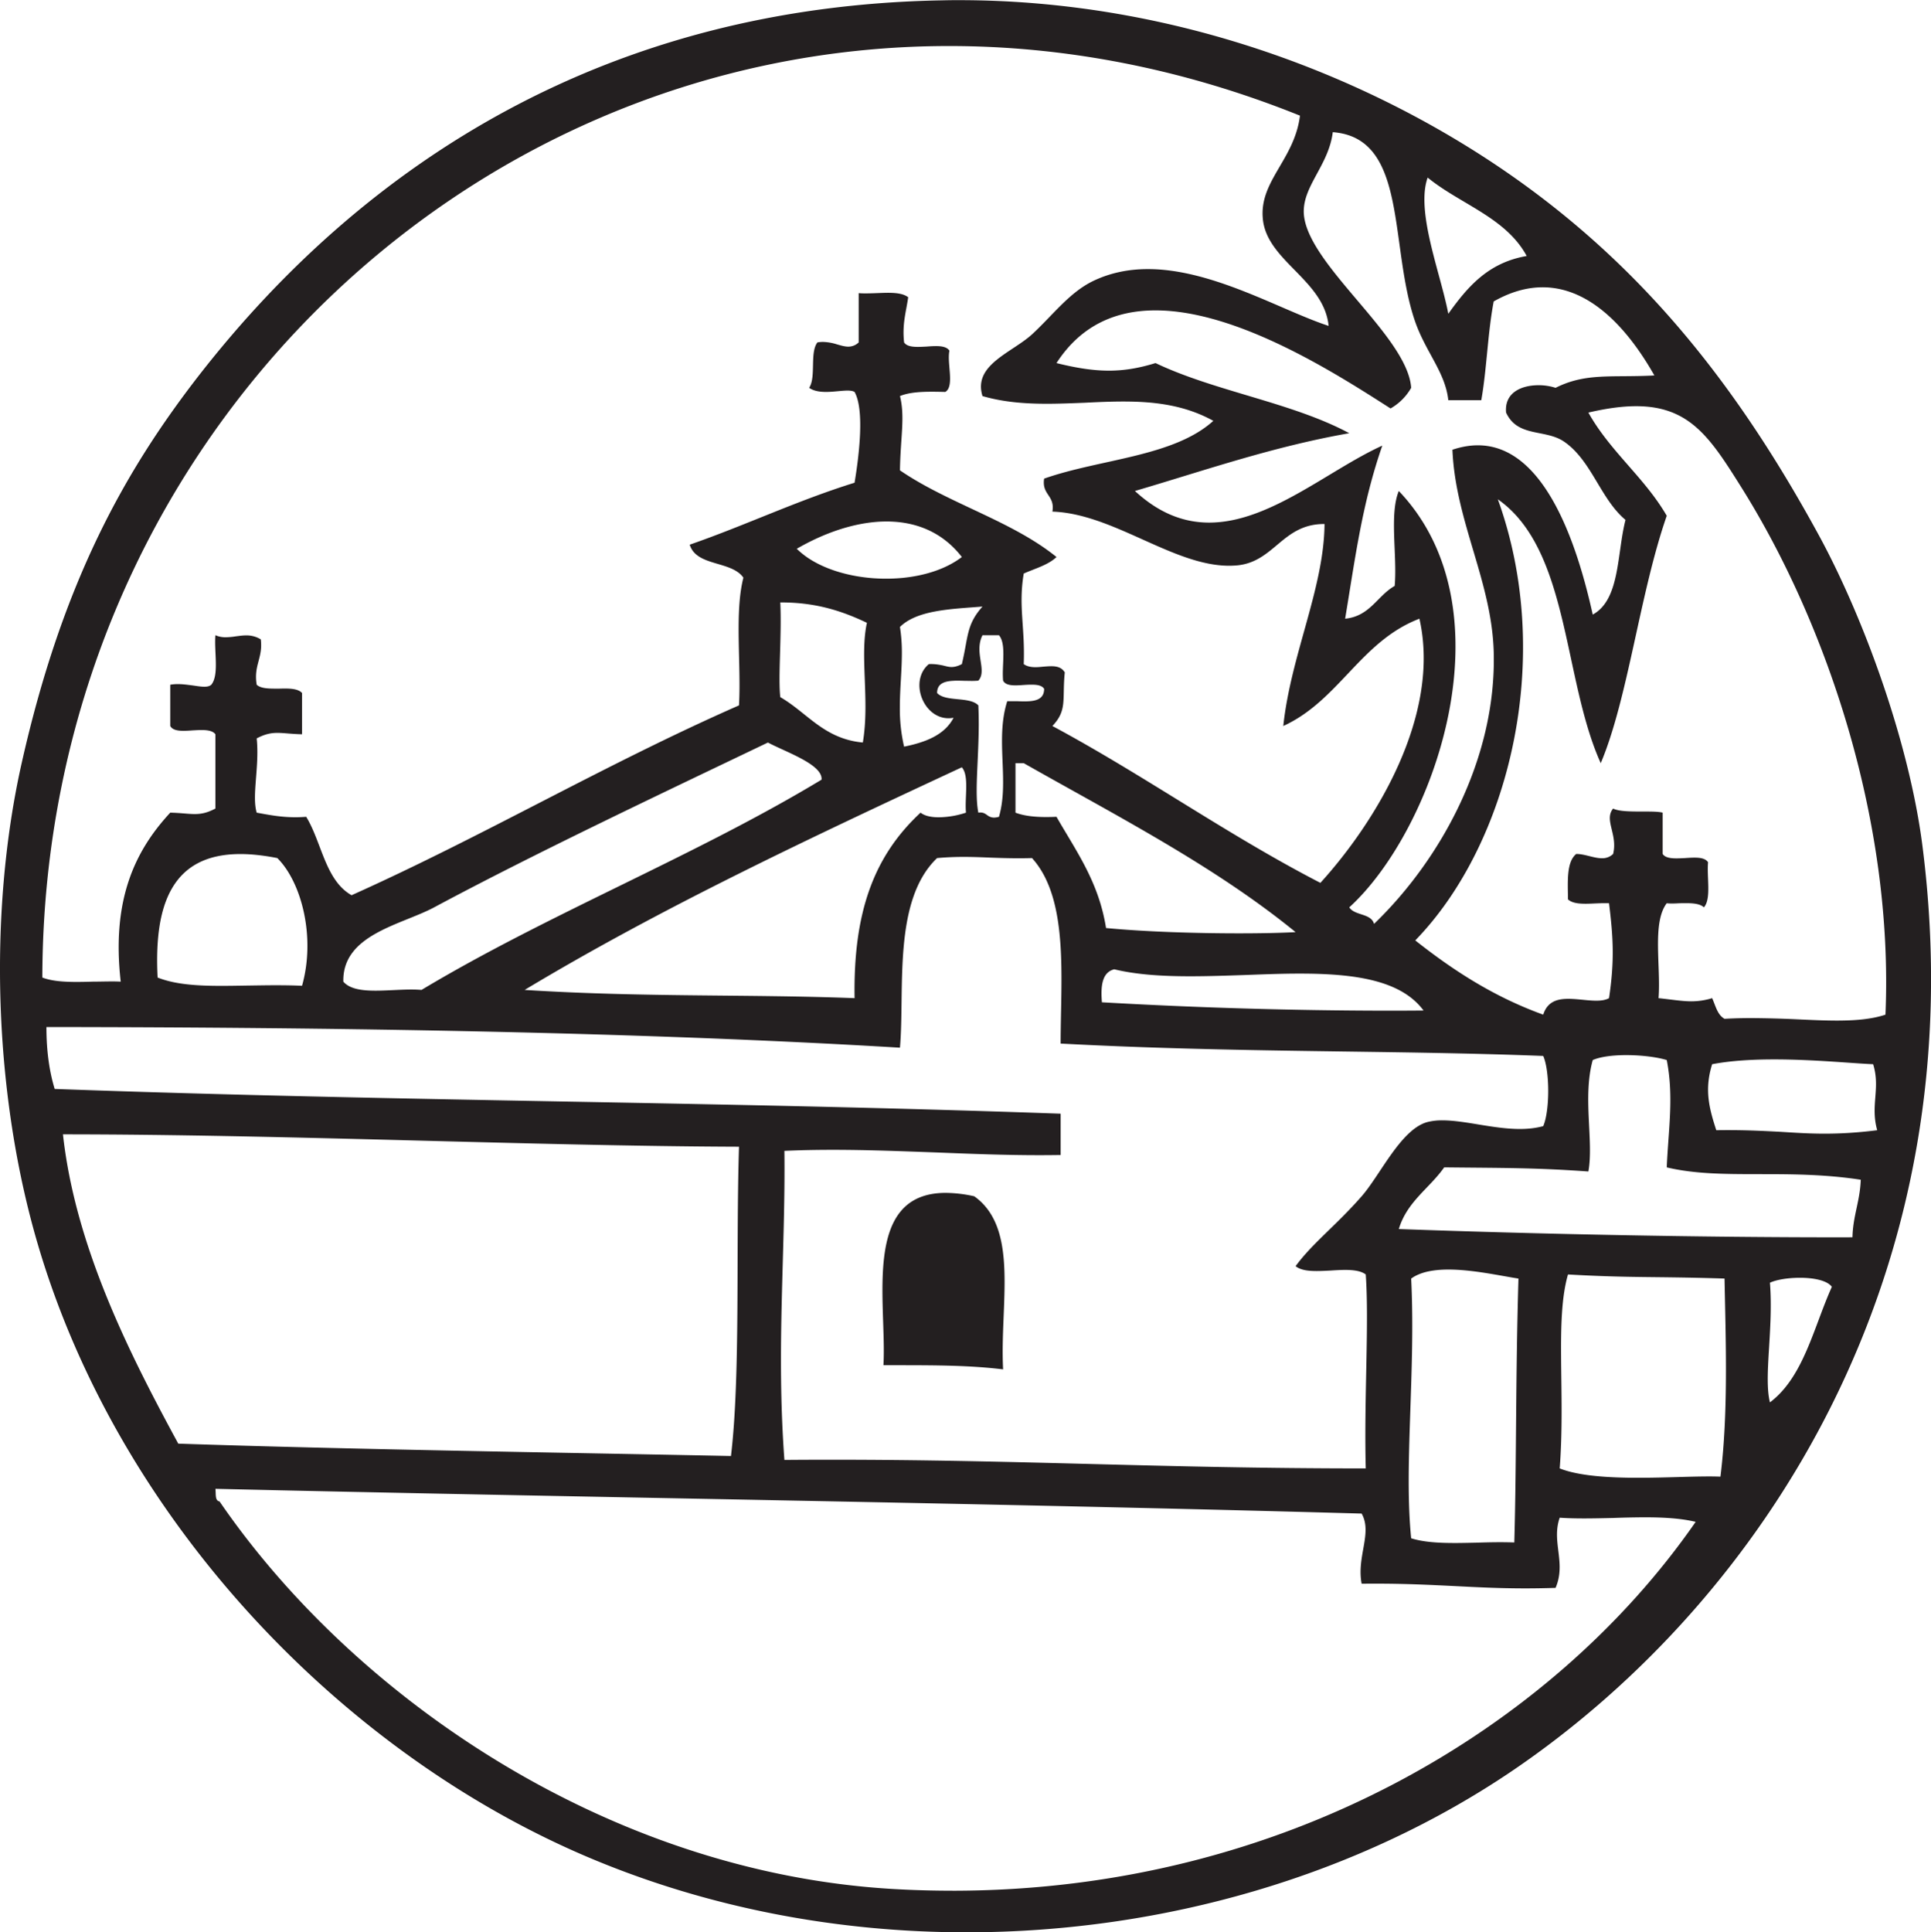 <?xml version="1.0" encoding="UTF-8"?>
<svg data-bbox="0 0.007 94.242 94.286" width="94.24" height="94.293" viewBox="0 0 94.24 94.293" xmlns="http://www.w3.org/2000/svg" data-type="color">
    <g>
        <path d="M46.157 58.21c-4.111 0-2.869 5.359-3.042 8.41h.656c2.025 0 3.596.01 5.185.202-.168-3.188.803-6.87-1.409-8.446a6.59 6.59 0 0 0-1.39-.166" fill="#231f20" data-color="1"/>
        <path d="M46.477 92.263c-.975 0-1.962-.028-2.96-.088-13.805-.828-26.213-9.297-32.804-18.909-.234-.034-.167-.368-.2-.614 16.613.392 37.725.693 55.941 1.208.536.952-.256 2.104 0 3.423.234-.003.461-.004.684-.004 1.433 0 2.631.058 3.802.116 1.118.057 2.216.115 3.498.115.466 0 .959-.008 1.48-.025.528-1.23-.211-2.237.202-3.424.38.027.782.036 1.19.036.47 0 .951-.012 1.428-.023a46.11 46.11 0 0 1 1.527-.032c.905 0 1.763.047 2.49.222-6.963 10.044-20.108 18-36.278 18m39.903-23.83c-.314-1.255.18-3.58 0-5.84.32-.15.893-.241 1.462-.241.666 0 1.33.127 1.56.442-.896 1.99-1.377 4.397-3.022 5.638m-6.416 3.68c-1.46 0-2.915-.088-3.844-.457.282-3.725-.234-7.25.404-9.465 3.089.178 4.195.089 7.64.2.058 3.022.19 6.546-.2 9.667a13.74 13.74 0 0 0-.555-.01c-.479 0-1.035.016-1.627.033-.581.016-1.2.032-1.818.032m-8.966 3.183c-.785 0-1.528-.042-2.127-.23-.36-3.522.224-8.132 0-12.674.45-.328 1.105-.44 1.823-.44 1.19 0 2.546.308 3.413.44-.145 4.899-.09 8.805-.203 12.877a20.32 20.32 0 0 0-.69-.012c-.382 0-.773.01-1.166.023-.352.007-.703.016-1.05.016m-35.324-4.245c-8.11-.167-18.784-.324-26.974-.604-2.382-4.386-5.024-9.6-5.628-15.093 10.696 0 22.992.57 32.994.604-.156 4.957.078 11.144-.392 15.093m48.088-15.898c-.346-1.063-.592-1.981-.202-3.222.924-.176 1.98-.234 3.033-.234 1.897 0 3.779.19 4.823.234.368 1.184-.146 2.003.199 3.222-1.017.127-1.83.168-2.563.168-.755 0-1.424-.044-2.145-.09-.746-.038-1.547-.083-2.558-.083-.188 0-.382.001-.587.005m-6.243 2.013c.268-1.476-.29-3.635.213-5.437.386-.17 1.003-.241 1.638-.241.743 0 1.512.097 1.974.241.35 1.79.081 3.379 0 5.237 2.675.637 5.82.044 9.468.603-.036 1.041-.382 1.768-.405 2.808-.24.002-.482.002-.727.002-6.574 0-14.316-.147-21.413-.404.403-1.343 1.5-1.991 2.215-3.01 2.875.033 4.363.011 7.037.201m-9.841-7.846a249.6 249.6 0 0 1-13.9-.41c-.067-.806.01-1.466.603-1.61 1.093.265 2.368.34 3.711.34.86 0 1.748-.03 2.633-.06.918-.034 1.83-.07 2.71-.07 2.626 0 4.933.302 6.04 1.802-.595.006-1.193.008-1.797.008m-23.757 1.805c.245-2.819-.368-7.172 1.813-9.253.47-.042.892-.057 1.298-.057.443 0 .87.017 1.318.036.421.015.857.03 1.357.03.208 0 .425-.002.659-.009 1.812 2.003 1.397 5.862 1.397 9.052 8.64.459 16.112.312 23.553.604.324.739.324 2.674 0 3.424-.365.101-.75.14-1.143.14-.644 0-1.308-.104-1.946-.208-.65-.107-1.278-.213-1.833-.213a2.85 2.85 0 0 0-.719.08c-1.296.335-2.315 2.594-3.22 3.624-1.243 1.422-2.407 2.294-3.225 3.412.237.192.61.237 1.029.237.22 0 .453-.012.685-.024.242-.016.483-.03.71-.03.41 0 .77.048 1 .221.17 2.383-.088 6.053 0 9.465-9.989 0-16.792-.424-26.1-.424-.741 0-1.497.003-2.272.01-.403-5.461.056-10.081 0-15.082.79-.036 1.574-.05 2.357-.05 1.696 0 3.383.067 5.105.13 1.62.064 3.27.13 5 .13.337 0 .677-.003 1.02-.008v-2.016c-16.918-.603-32.11-.591-49.095-1.207-.269-.884-.403-1.88-.403-3.022 14.12.013 28.843.237 41.655 1.008m-33.125-3.017c-1.198 0-2.252-.069-3.104-.406-.182-3.542.69-6.026 4.04-6.026.536 0 1.135.065 1.802.196 1.184 1.175 1.878 3.86 1.207 6.232-.43-.02-.854-.026-1.268-.026-.5 0-.985.01-1.45.016-.424.007-.833.014-1.227.014m30.91.6c-5.237-.201-10.316-.034-16.1-.402 6.7-4.029 14.007-7.45 21.336-10.864.37.425.133 1.477.202 2.214a4.357 4.357 0 0 1-1.327.226c-.353 0-.683-.06-.89-.226-2.304 2.138-3.287 4.901-3.22 9.052m9.367-8.838c-.579 0-1.102-.055-1.515-.214v-2.415h.403c4.577 2.595 9.32 5.024 13.268 8.245-.706.039-1.677.06-2.768.06-2.078 0-4.582-.077-6.483-.26-.358-2.261-1.465-3.76-2.418-5.428a10.976 10.976 0 0 1-.487.012M18.33 48.343c-.67 0-1.262-.08-1.574-.44-.056-2.305 2.842-2.774 4.431-3.626 4.99-2.674 11.155-5.582 16.29-8.043.884.47 2.684 1.073 2.618 1.812-6.188 3.736-13.313 6.535-19.524 10.26a6.451 6.451 0 0 0-.495-.019c-.296 0-.61.016-.914.03-.281.013-.564.026-.832.026m29.47-16.71c.005-.208.042-.423.149-.635h.805c.173.204.214.541.214.917.001.303-.024.63-.027.933 0 .126.003.249.014.365.093.185.325.231.604.231.092 0 .192-.005.291-.011.034-.003.067-.006.102-.007l.101-.007c.1-.005.2-.009.295-.009.273 0 .505.037.61.205 0 .033 0 .062-.006.091v.005a.457.457 0 0 1-.014.077l-.002.008c-.003.022-.011.043-.019.064a.064.064 0 0 1-.007.013c-.005.017-.015.034-.023.05-.007.008-.012.017-.017.025a.18.18 0 0 1-.02.028c-.161.21-.49.25-.854.25-.107 0-.216-.003-.325-.007h-.514c-.205.643-.255 1.3-.255 1.957 0 .658.053 1.316.053 1.964.002.586-.04 1.162-.201 1.718a.927.927 0 0 1-.245.04.537.537 0 0 1-.325-.118c-.094-.065-.18-.132-.337-.132a.69.69 0 0 0-.1.008c-.063-.308-.082-.692-.081-1.135.005-.883.096-1.989.101-3.138a19.88 19.88 0 0 0-.02-.962c-.425-.447-1.6-.156-2.013-.604 0-.455.347-.574.795-.596.064-.005.13-.006.197-.006.121 0 .247.004.372.008.112 0 .224.004.333.004.11 0 .216-.004.317-.014.125-.138.162-.306.16-.498-.002-.316-.114-.69-.108-1.082m.149-2.034c-.795.895-.683 1.453-1.007 2.81-.208.103-.36.14-.5.14-.142 0-.267-.037-.42-.075-.157-.031-.344-.07-.597-.07-.03 0-.063.003-.095.004a1.227 1.227 0 0 0-.355.485c-.353.86.232 2.05 1.185 2.149a1.282 1.282 0 0 0 .378-.017c-.435.84-1.364 1.197-2.415 1.41a8.159 8.159 0 0 1-.207-1.906c-.001-.92.1-1.795.099-2.682a8.033 8.033 0 0 0-.094-1.253c.84-.828 2.484-.872 4.028-.995m-5.84 6.635c-1.903-.18-2.71-1.455-4.028-2.215-.112-.985.077-3.043 0-4.621h.064c1.724 0 3.005.442 4.164.994-.357 1.612.145 3.817-.2 5.842m1.16-10.787c.13 0 .26.006.39.014 1.25.086 2.408.594 3.283 1.72-.758.581-1.808.916-2.923 1.022a8.595 8.595 0 0 1-.778.035c-.21 0-.422-.008-.63-.023-1.104-.082-2.173-.379-2.994-.873a3.96 3.96 0 0 1-.733-.563c.044-.023.086-.05.129-.073a11.564 11.564 0 0 1 .585-.308c1.127-.554 2.355-.921 3.532-.949a6.013 6.013 0 0 1 .139-.002m34.854 11.794c1.333-3.155 1.904-8.292 3.221-12.072-1.084-1.869-2.761-3.133-3.825-5.036.905-.212 1.67-.312 2.333-.312 2.621 0 3.628 1.562 5.119 3.937 4.16 6.624 7.451 16.302 7.047 25.755-.674.225-1.479.29-2.37.29-.63 0-1.301-.033-2.003-.065a54.19 54.19 0 0 0-2.176-.057c-.432 0-.868.01-1.304.035-.347-.19-.435-.626-.605-1.008a3.47 3.47 0 0 1-1.014.155c-.436 0-.892-.078-1.603-.155.123-1.544-.325-3.68.401-4.631.081.009.167.013.253.013.119 0 .242-.007.365-.013.104-.002.208-.004.311-.004.368 0 .701.03.885.204.369-.424.134-1.464.202-2.202-.12-.18-.368-.224-.66-.224-.147 0-.304.01-.46.021-.142.007-.286.015-.423.015-.298 0-.557-.04-.673-.216v-2.015c-.2-.055-.591-.055-.995-.055-.55 0-1.14 0-1.422-.145-.458.559.235 1.252 0 2.215a.755.755 0 0 1-.547.21c-.393 0-.836-.21-1.253-.21-.481.392-.413 1.33-.403 2.216.182.174.502.214.86.214.145 0 .296-.007.447-.014.175-.007.344-.014.503-.014.065 0 .13 0 .193.004.2 1.633.278 2.775 0 4.631-.172.095-.386.124-.62.124-.214 0-.445-.023-.677-.046-.232-.022-.47-.045-.693-.045-.545 0-1.023.14-1.221.772-2.417-.871-4.409-2.17-6.245-3.623 4.589-4.722 6.826-13.786 4.029-21.526 3.513 2.461 3.166 8.77 5.023 12.877M69.517 9.722c0-.39.049-.746.158-1.057 1.59 1.3 3.817 1.946 4.834 3.827-1.891.324-2.896 1.52-3.826 2.82-.308-1.619-1.172-3.901-1.166-5.59m-1.653 10.21a2.686 2.686 0 0 0 1.007-1.007c-.178-2.516-5.013-5.963-5.236-8.446-.113-1.356 1.207-2.384 1.41-4.03 3.693.28 2.73 5.539 4.026 9.265.526 1.489 1.466 2.461 1.612 3.815h1.61c.27-1.532.314-3.3.606-4.82.853-.485 1.65-.69 2.39-.69 2.503 0 4.347 2.351 5.451 4.302-2.07.112-3.333-.146-4.821.604a2.7 2.7 0 0 0-.836-.127c-.82 0-1.67.352-1.58 1.335.56 1.22 1.901.795 2.818 1.41 1.354.918 1.779 2.798 3.01 3.827-.424 1.643-.258 3.893-1.599 4.62-.76-3.43-2.34-8.26-5.606-8.26-.39 0-.803.069-1.242.216.147 3.501 1.914 6.398 2.015 9.858.145 5.213-2.596 10.159-5.84 13.28-.147-.527-.94-.391-1.209-.807 4.107-3.736 7.976-14.476 2.417-20.318-.47 1.142-.068 3.156-.201 4.633-.852.481-1.198 1.476-2.418 1.6.504-3.033.828-5.606 1.814-8.447-2.625 1.192-5.503 3.757-8.45 3.757-1.2 0-2.413-.425-3.623-1.543 3.424-1.006 6.7-2.157 10.461-2.819-2.787-1.499-6.544-2.036-9.456-3.423-.791.242-1.502.37-2.273.37-.754 0-1.562-.121-2.56-.37 1.214-1.875 2.931-2.571 4.833-2.571 4.013 0 8.844 3.102 11.47 4.786M3.754 47.917c-.635 0-1.235-.04-1.688-.215C2.12 22.047 22.377 2.246 46.321 2.246c5.576 0 11.355 1.074 17.123 3.398-.269 2.148-1.992 3.189-1.813 5.034.19 2.06 2.987 2.977 3.211 5.225-2.313-.755-5.65-2.772-8.82-2.772-.906 0-1.797.166-2.647.569-1.176.56-1.958 1.644-3.01 2.618-1.005.907-2.887 1.489-2.416 3.01 1.026.297 2.08.375 3.14.375.617 0 1.233-.026 1.85-.05.633-.032 1.263-.06 1.887-.06 1.519 0 3 .175 4.389.943-1.935 1.756-5.526 1.858-8.258 2.82-.122.804.538.804.404 1.61 2.963.096 5.885 2.641 8.624 2.641.146 0 .292-.008.438-.022 1.785-.202 2.18-2.015 4.2-2.015h.019c-.024 3.123-1.644 6.389-2.013 9.857 2.716-1.24 3.78-4.14 6.644-5.235 1.064 4.721-2.147 9.936-4.833 12.89-4.553-2.351-8.58-5.238-13.08-7.655.74-.772.472-1.296.605-2.617-.15-.245-.388-.3-.663-.3-.116 0-.24.011-.367.02-.134.013-.27.027-.4.027-.21 0-.409-.033-.573-.149.068-1.836-.268-2.82 0-4.42.55-.246 1.187-.413 1.6-.806-2.182-1.768-5.292-2.619-7.641-4.23.023-1.61.257-2.595 0-3.625.41-.172.968-.212 1.562-.212.214 0 .434.005.653.01.458-.279.068-1.398.2-2.012-.118-.18-.367-.224-.658-.224-.145 0-.303.01-.458.023-.145.007-.289.015-.425.015-.298 0-.557-.04-.672-.218-.101-.894.1-1.498.2-2.204-.23-.178-.593-.217-.996-.217-.18 0-.37.01-.56.016a14.424 14.424 0 0 1-.514.013c-.122 0-.238-.002-.346-.013v2.405a.72.72 0 0 1-.508.206c-.18 0-.366-.058-.566-.115a2.431 2.431 0 0 0-.665-.115c-.089 0-.18.007-.275.024-.381.494-.056 1.689-.403 2.216.219.156.519.2.828.2.18 0 .364-.016.536-.032.186-.016.359-.034.506-.034.146 0 .266.018.346.067.49.873.223 3.088 0 4.43-2.81.874-5.305 2.072-8.045 3.023.325 1.074 2.036.772 2.619 1.61-.437 1.711-.102 4.196-.214 6.232-6.522 2.865-12.418 6.354-18.908 9.264-1.287-.728-1.454-2.584-2.215-3.827a6.247 6.247 0 0 1-.532.022c-.703 0-1.291-.115-1.884-.224-.247-.838.144-2.26 0-3.624.408-.213.696-.269 1.014-.269.32 0 .669.056 1.2.068v-2.014c-.168-.185-.486-.218-.838-.218-.095 0-.193.003-.292.005h-.128c-.382 0-.756-.008-.956-.19-.158-.963.313-1.298.2-2.215a1.326 1.326 0 0 0-.716-.193c-.17 0-.337.025-.503.046a3.439 3.439 0 0 1-.487.045 1.22 1.22 0 0 1-.509-.1c-.067.807.19 1.936-.2 2.417-.084.073-.2.097-.34.097-.165 0-.36-.033-.578-.064-.224-.028-.468-.064-.715-.064a2.01 2.01 0 0 0-.37.031v2.013c.104.189.351.235.644.235.145 0 .298-.01.451-.021.147-.008.294-.017.432-.017.296 0 .554.04.676.207v3.625c-.402.212-.69.268-1.01.268-.319 0-.668-.056-1.193-.068-1.713 1.847-2.875 4.241-2.418 8.246a8.053 8.053 0 0 0-.438-.01c-.3 0-.61.01-.915.01a28.16 28.16 0 0 1-.784.015M46.796.007c-.286 0-.573.004-.862.011-16.211.3-28.06 7.819-36.227 18.303-3.603 4.645-6.658 10.059-8.65 18.92-1.655 7.373-1.352 16.256.807 23.54C5.857 74.285 16.811 85.709 29.03 90.766c5.755 2.384 11.964 3.527 18.136 3.527 9.616 0 19.147-2.774 26.738-7.948 12.13-8.28 22.59-24.21 19.917-45.077-.649-5.067-2.875-11.13-5.024-15.093-3.872-7.115-8.37-12.911-14.893-17.51C67.042 3.828 57.471.008 46.796.008" fill="#231f20" data-color="1"/>
    </g>
</svg>
